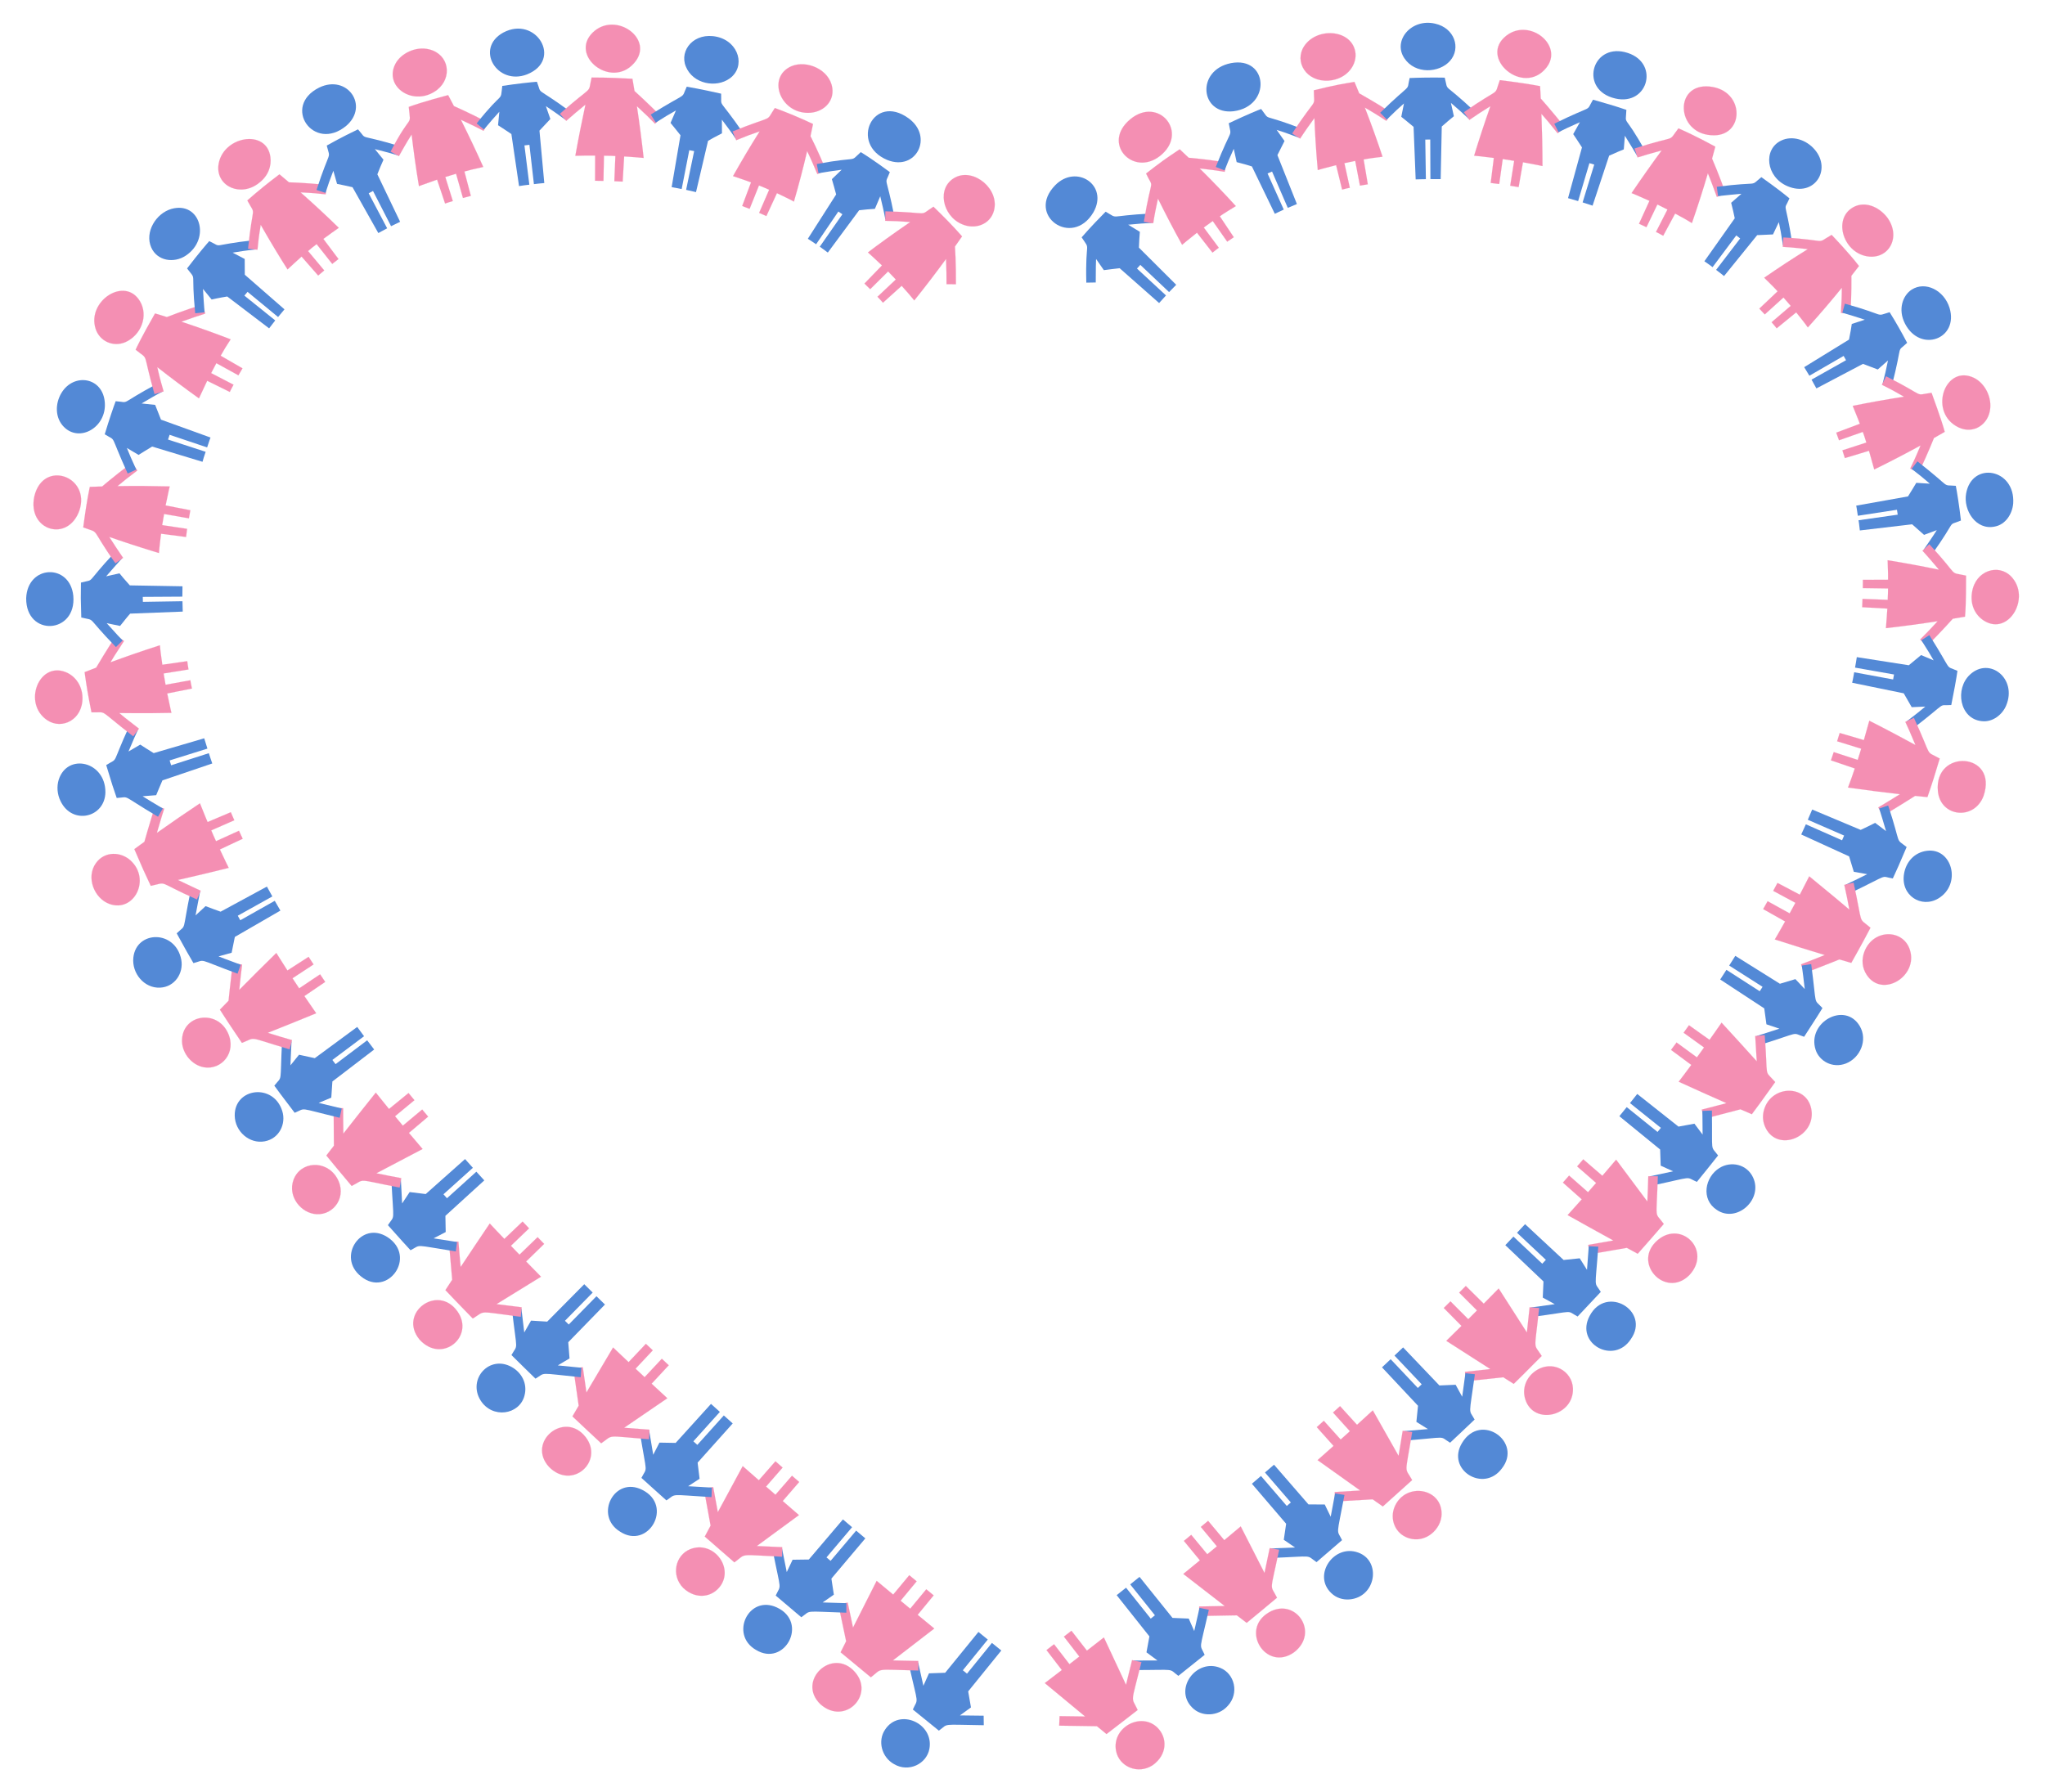 <?xml version="1.0" encoding="utf-8"?>

<!DOCTYPE svg PUBLIC "-//W3C//DTD SVG 1.1//EN" "http://www.w3.org/Graphics/SVG/1.1/DTD/svg11.dtd">
<svg version="1.1" id="Layer_1" xmlns="http://www.w3.org/2000/svg" xmlns:xlink="http://www.w3.org/1999/xlink" x="0px" y="0px"
	 viewBox="0 0 1873.307 1642.08" enable-background="new 0 0 1873.307 1642.08" xml:space="preserve">
<g enable-background="new    ">
	<g>
		<g>
			<path fill="#5389D6" d="M1001.539,194.636c14.395-25.014-15.572-44.68-34.893-24.972
				C939.579,197.257,982.118,227.33,1001.539,194.636z"/>
			<path fill="#5389D6" d="M995.108,258.949c2.886-0.073,5.734-0.155,8.647-0.152c-0.054-13.311,0.214-18.953,0.306-21.538
				c3.125,4.602,4.609,6.673,7.104,10.242c2.816-0.364,10.572-1.383,14.489-1.776c12.092,10.676,24.01,21.198,36.134,31.903
				c0.921-1.106,1.248-1.425,6.323-6.954l-26.601-24.649l3.077-3.356l26.332,24.934l6.545-6.68
				c-4.884-4.866-32.194-32.078-34.171-34.048c0.13-4.875,0.497-9.619,0.856-14.498c-3.536-2.191-7.11-4.335-10.687-6.488
				c12.37-1.201,13.221-1.194,21.508-1.627c-0.013-0.282-0.382-8.063-0.41-8.651c-41.58,2.162-28.817,5.564-41.756-1.645
				c-3.71,3.786-13.146,13.27-21.977,23.48C999.566,230.768,994.044,217.8,995.108,258.949z"/>
		</g>
		<g>
			<path fill="#F48FB3" stroke="#F48FB3" stroke-width="0.094" d="M1064.637,141.127c24.11-22.032-5.739-54.666-31.485-29.862
				C1009.903,133.676,1040.387,163.289,1064.637,141.127z"/>
			<path fill="#F48FB3" stroke="#F48FB3" stroke-width="0.094" d="M1047.866,203.166c0.277,0.045,6.682,1.092,8.526,1.393
				c1.138-7.578,2.692-14.982,4.341-22.62c6.95,14.06,14.25,28.154,22.13,42.332c0,0,6.937-5.88,13.624-11.063l14.184,18.216
				c1.935-1.475,3.815-3.037,5.787-4.452l-13.767-18.533l8.241-5.941l13.237,18.907c1.969-1.416,4.018-2.696,6.018-4.059
				l-12.802-19.207c4.766-3.327,9.769-6.249,14.683-9.321c-10.664-11.725-21.713-23.224-33.12-34.499
				c7.805,0.861,15.342,1.766,22.907,3.114c0.422-2.823,0.916-5.656,1.378-8.513c-13.765-2.23-16.161-2.579-34.341-4.377
				c-2.737-2.598-5.475-5.203-8.254-7.771c-13.834,9.242-17.65,11.992-30.781,22.205
				C1057.35,175.113,1055.221,158.393,1047.866,203.166z"/>
		</g>
	</g>
	<g>
		<g>
			<path fill="#5389D6" d="M1129.92,101.928c34.97-4.481,31.836-50.627-2.371-44.077
				C1095.272,64.309,1099.393,105.377,1129.92,101.928z"/>
			<path fill="#5389D6" d="M1113.71,152.961l8.076,3.162c3.39-8.613,3.07-7.963,8.379-19.801c1.021,4.961,1.847,8.517,2.672,12.207
				c6.396,1.714,9.575,2.517,13.958,3.948c7.022,14.521,13.943,28.834,20.984,43.395l8.19-3.861l-14.838-33.091l4.12-1.756
				l14.409,33.279c2.791-1.148,5.539-2.397,8.344-3.508c-2.55-6.405-16.813-42.222-17.846-44.816
				c2.077-4.272,4.245-8.583,6.503-12.927c-2.354-3.413-4.765-6.797-7.18-10.189c7.016,2.231,6.906,2.143,20.303,7.142
				c2.602-6.874,3.118-8.047,3.118-8.047c-39.432-15.336-28.248-5.989-37.635-18.254c-2.356,0.855-11.26,4.378-29.685,13.056
				C1128.153,127.52,1129.067,113.942,1113.71,152.961z"/>
		</g>
		<g>
			<path fill="#F48FB3" stroke="#F48FB3" stroke-width="0.094" d="M1217.077,73.846c17.347-1.292,26.758-15.322,24.302-27.031
				c-4.245-20.203-35.46-21.906-46.819-4.356C1185.492,56.501,1196.407,75.156,1217.077,73.846z"/>
			<path fill="#F48FB3" stroke="#F48FB3" stroke-width="0.094" d="M1183.753,122.316c0.234,0.152,5.646,3.659,7.204,4.669
				c3.35-5.25,10.078-14.834,13.122-18.889c0.364,11.534,1.544,31.258,3.062,47.714c0,0,5.443-1.706,16.795-4.552l5.501,22.422
				c6.346-1.616,3.303-0.837,7.054-1.653l-4.974-22.544l9.925-2.093l4.33,22.67l7.188-1.215l-3.82-22.764
				c5.713-1.104,11.535-1.712,17.316-2.513c-4.989-15.057-10.398-30.065-16.203-45.02c12.938,7.561,17.71,10.873,19.68,12.171
				c1.539-2.401,3.145-4.782,4.728-7.197c-10.306-6.749-11.45-7.6-29.588-18.014c-1.435-3.489-2.866-6.985-4.35-10.464
				c-9.177,1.609-16.041,2.41-37.187,7.687C1203.695,100.655,1207.451,85.755,1183.753,122.316z"/>
		</g>
	</g>
	<g>
		<g>
			<path fill="#5389D6" d="M1286.463,53.38c9.916,14.88,31.906,13.577,41.794,2.419c10.257-11.606,4.271-30.187-13.783-34.163
				C1292.785,16.666,1275.57,37.234,1286.463,53.38z"/>
			<path fill="#5389D6" d="M1264.293,103.304l6.111,6.191c9.87-9.63,9.27-8.966,15.697-14.722
				c-0.998,4.673-1.439,6.984-2.472,12.224c1.791,1.444,8.122,6.509,11.27,9.203c0.639,16.117,1.269,32.003,1.91,48.165
				c3.105-0.142,6.24-0.12,9.358-0.205l-0.545-36.262l4.547-0.087l0.148,36.264c3.123-0.056,6.268-0.002,9.41,0.052
				c0.142-6.893,0.934-45.437,0.991-48.228c3.618-3.187,7.319-6.328,11.096-9.423c-0.871-4.073-1.799-8.131-2.721-12.196
				c7.369,6.296,10.082,8.785,16.126,14.363c0.194-0.205,5.542-5.847,5.947-6.274c-30.775-29.024-23.973-16.681-27.741-31.232
				c-10.978-0.233-24.002-0.024-32.157,0.353C1288.067,85.338,1294.712,73.624,1264.293,103.304z"/>
		</g>
		<g>
			<path fill="#F48FB3" stroke="#F48FB3" stroke-width="0.094" d="M1416.502,62.035c16.2-20.387-15.276-45.795-36.507-29.441
				C1353.9,52.698,1395.385,88.562,1416.502,62.035z"/>
			<path fill="#F48FB3" stroke="#F48FB3" stroke-width="0.094" d="M1341.055,102.795c0.161,0.23,3.875,5.546,4.945,7.077
				c6.258-4.326,12.694-8.585,19.29-12.618c-5.329,15.229-10.234,30.017-14.923,45.392c0.812,0.113,5.848,0.46,18.063,2.054
				l-2.87,22.908c2.593,0.327,5.195,0.618,7.781,0.971l3.217-22.861l10.5,1.639l-3.636,22.792c7.099,1.094,5.233,0.785,7.699,1.25
				l3.986-22.736c14.096,2.641,15.246,2.827,17.858,3.45c0.007-16.019-0.356-31.859-0.963-47.849
				c7.103,8.189,4.229,4.71,14.84,17.837l6.8-5.386c-14.72-18.137-22.25-26.44-22.25-26.44l-0.611-11.354
				c-7.724-1.562-23.531-3.865-36.852-5.518C1367.87,89.905,1376.693,77.898,1341.055,102.795z"/>
		</g>
	</g>
	<g>
		<g>
			<path fill="#5389D6" d="M1476.6,89.388c32.204,10.429,44.683-30.929,14.607-40.86C1459.373,38.068,1446.535,79.652,1476.6,89.388
				z"/>
			<path fill="#5389D6" d="M1423.794,113.33l3.888,7.754c9.231-4.522,5.982-2.996,19.57-9.106c-2.306,4.013-3.534,6.236-6.123,10.89
				c0.665,1,6.483,9.687,8.025,12.189c-4.273,15.554-8.484,30.884-12.769,46.48l9.248,2.714l10.329-34.764l4.423,1.289
				l-10.651,34.665c1.253,0.343,1.373,0.406,9.129,2.968c2.169-6.544,14.3-43.138,15.178-45.788
				c10.382-4.585,8.938-3.956,13.42-5.767c0.362-4.154,0.678-8.34,0.989-12.492c3.254,5.113,9.618,15.798,11.216,18.466
				c0.245-0.138,6.991-3.927,7.502-4.214c-20.475-37.197-18.098-21.552-17.336-37.972c-10.093-3.465-20.331-6.409-30.579-9.293
				C1451.877,103.821,1461.886,94.489,1423.794,113.33z"/>
		</g>
		<g>
			<path fill="#F48FB3" stroke="#F48FB3" stroke-width="0.094" d="M1567.272,123.835c30.971,2.752,32.02-41.247-1.275-44.548
				C1533.407,76.199,1535.434,121.722,1567.272,123.835z"/>
			<path fill="#F48FB3" stroke="#F48FB3" stroke-width="0.094" d="M1497.374,136.067c0.087,0.265,2.101,6.394,2.681,8.158
				c7.205-2.205,14.613-4.423,22.134-6.42c-6.984,9.376-18.142,25.069-27.594,39.098c0,0,4.386,1.649,16.392,7.1l-9.593,21
				c4.632,2.089,5.449,2.43,6.815,3.146l10.007-20.805l9.248,4.616l-10.509,20.548c3.409,1.738,0.131-0.073,6.599,3.476
				l10.921-20.335c10.673,5.81,7.509,4.007,15.385,8.712c5.179-14.908,10.031-30.003,14.609-45.607
				c2.109,4.812,6.48,16.781,8.225,21.609c2.708-1.006,5.389-1.849,8.111-2.793c-5.56-16.397-12.493-32.255-12.493-32.255
				c1.004-3.646,2.017-7.293,2.98-10.959c-18.773-10.202-28.936-14.565-33.766-16.751
				C1526.787,131.576,1538.4,122.779,1497.374,136.067z"/>
		</g>
	</g>
	<g>
		<g>
			<path fill="#5389D6" d="M1631.569,128.814c-16.572,7.959-14.056,33.233,5.818,41.753c24.327,10.43,40.889-14.837,24.998-33.493
				C1654.694,128.044,1641.92,123.834,1631.569,128.814z"/>
			<path fill="#5389D6" d="M1572.67,171.145l1.152,8.521c5.958-0.736,18.804-1.893,21.426-2.135
				c-3.731,3.195-5.259,4.559-9.437,8.254c1.354,5.224,2.46,10.055,3.294,14.202c-9.309,13.173-18.484,26.156-27.819,39.365
				c7.021,4.957,5.041,3.51,7.504,5.403l21.698-29.059l3.581,2.753l-22.04,28.799c5.306,4.074,5.979,4.543,7.27,5.67
				c4.338-5.359,28.594-35.324,30.35-37.493c4.759-0.274,9.59-0.492,14.49-0.652c1.815-3.729,3.579-7.491,5.349-11.259
				c1.79,8.594,1.629,7.666,3.775,21.213c0.28-0.042,8-1.207,8.584-1.295c-6.679-43.477-8.471-28.098-2.621-41.687
				c-5.398-4.493-13.037-10.39-25.759-19.454C1601.932,171.762,1614.043,165.763,1572.67,171.145z"/>
		</g>
		<g>
			<path fill="#F48FB3" stroke="#F48FB3" stroke-width="0.094" d="M1710.311,234.804c19.912,3.366,31.794-17.899,18.165-35.952
				c-8.284-10.178-20.087-14.015-29.431-9.674C1678.556,198.727,1687.612,230.966,1710.311,234.804z"/>
			<path fill="#F48FB3" stroke="#F48FB3" stroke-width="0.094" d="M1633.63,217.574c-0.017,0.279-0.407,6.733-0.519,8.591
				c2.024,0.118,8.022,0.356,22.921,2.088c-13.394,8.338-26.763,17.04-39.955,26.2c2.118,2.239,7.254,6.87,12.298,12.421
				l-16.755,15.884l4.988,5.293l17.116-15.493c2.263,2.514,4.441,5.105,6.657,7.662l-17.542,14.998
				c1.583,1.834,3.214,3.628,4.677,5.562l17.881-14.597c3.595,4.565,7.334,9.019,10.667,13.788
				c11.993-13.257,21.735-24.766,31.136-36.341c0.004,7.823-0.378,15.299-0.818,23.077c2.904,0.109,5.726,0.357,8.576,0.563
				c1.263-15.65,0.971-34.573,0.971-34.573c2.33-2.983,4.668-5.966,6.965-8.988c-9.272-12.056-22.625-25.926-25.063-28.518
				C1662.172,224.295,1676.844,220.076,1633.63,217.574z"/>
		</g>
	</g>
	<g>
		<g>
			<path fill="#5389D6" d="M1751.252,265.303c-8.12,5.182-13.054,18.062-6.129,31.343c14.056,26.951,49.292,13.885,40.781-14.48
				C1780.868,265.787,1763.642,257.393,1751.252,265.303z"/>
			<path fill="#5389D6" d="M1689.964,278.209l-2.274,8.294c4.719,1.268,14.042,4.298,20.546,6.39
				c-4.892,1.542-6.569,2.118-11.915,3.895c-0.53,3.518-1.182,7.864-2.547,14.328c-13.738,8.453-27.277,16.785-41.053,25.262
				c4.649,7.601,4.305,7.004,4.749,7.853l31.391-18.16l2.19,3.943l-31.606,17.781c1.465,2.695,3.019,5.337,4.452,8.052
				c6.099-3.214,40.207-21.184,42.677-22.485c4.472,1.633,8.987,3.345,13.542,5.136c3.141-2.714,6.248-5.479,9.363-8.246
				c-2.254,11.069-2.225,10.551-4.881,20.999c0.274,0.072,7.815,2.047,8.385,2.196c10.764-41.787,3.43-29.308,14.047-39.37
				c-5.034-9.517-10.299-18.924-16.036-28.053C1716.701,290.184,1729.992,289.338,1689.964,278.209z"/>
		</g>
		<g>
			<path fill="#F48FB3" stroke="#F48FB3" stroke-width="0.094" d="M1791.719,390.258c13.753,8.36,28.115,0.469,30.99-13.349
				c2.639-12.708-4.663-25.934-14.407-30.69C1782.34,333.702,1766.969,375.433,1791.719,390.258z"/>
			<path fill="#F48FB3" stroke="#F48FB3" stroke-width="0.094" d="M1727.765,344.806c-0.126,0.251-3.037,6.044-3.875,7.712
				c5.694,2.86,8.113,3.95,20.264,10.927c-15.884,2.491-31.235,5.192-46.98,8.412c0.765,2.101,5.208,12.555,6.526,16.406
				l-21.612,8.121l2.526,6.978l21.777-7.665c1.737,4.939,0.289,0.29,3.279,9.765l-21.956,7.113l2.274,7.102l22.098-6.671
				c0.42,1.222,0.272,0.73,4.795,17.11c14.262-6.98,28.375-14.315,42.426-21.998c-5.146,12.414-6.367,14.641-9.45,21.138
				l7.791,3.728c8.674-18.268,13.922-31.677,13.922-31.677c3.3-1.874,6.607-3.743,9.893-5.659
				c-2.724-10.454-11.713-34.765-12.075-35.766C1752.035,362.108,1766.827,364.518,1727.765,344.806z"/>
		</g>
	</g>
	<g>
		<g>
			<path fill="#5389D6" d="M1801.046,452.134c-2.743,15.263,9.001,34.082,26.44,30.242c9.621-1.882,15.862-11.349,16.702-21.153
				C1846.219,429.329,1806.403,422.146,1801.046,452.134z"/>
			<path fill="#5389D6" d="M1756.431,422.676l-5.294,6.885c9.859,7.686,8.797,6.839,16.716,13.587
				c-4.618-0.344-7.652-0.513-12.445-0.794c-1.036,1.718-5.325,8.908-7.588,12.437c-15.879,2.833-31.53,5.625-47.453,8.466
				c0.571,2.97,0.199,0.733,1.494,9.273l35.845-5.506l0.689,4.502l-35.901,5.12c0.638,4.557,0.177,0.106,1.196,9.331
				c6.847-0.805,45.136-5.305,47.908-5.631c3.634,3.148,7.278,6.377,10.93,9.685c3.892-1.416,7.771-2.888,11.659-4.356
				c-3.969,6.348-7.869,11.874-12.043,17.922c0.201,0.164,6.653,4.664,7.065,5.032c25.149-35.229,13.112-25.977,27.093-31.738
				c-1.459-12.945-3.471-25.5-4.686-31.797C1777.61,443.827,1789.852,448.777,1756.431,422.676z"/>
		</g>
		<g>
			<path fill="#F48FB3" stroke="#F48FB3" stroke-width="0.094" d="M1806.508,542.441c-1.963,11.57,2.841,21.141,10.951,26.224
				c22.703,14.22,43.274-21.45,24.781-40.539C1830.797,516.196,1809.64,522.517,1806.508,542.441z"/>
			<path fill="#F48FB3" stroke="#F48FB3" stroke-width="0.094" d="M1767.351,498.682c-0.205,0.19-4.946,4.586-6.311,5.851
				c4.172,4.387,11.459,13.003,15.123,17.397c-15.699-3.204-30.624-6.015-47.011-8.668c-0.005,2.984,0.537,10.953,0.404,17.872
				l-23.087,0.098l-0.021,7.562l23.084,0.341c0.06,3.466-0.175,6.949-0.306,10.424l-23.064-0.86l-0.295,7.592l23.047,1.279
				c-0.357,5.977-0.89,11.958-1.314,17.938c15.764-1.802,31.551-3.943,47.369-6.398c-9.436,10.353-11.447,12.143-16.026,16.757
				l6.086,6.139c14.819-14.947,23.786-25.129,23.786-25.129l11.225-1.941c1.028-11.522,0.946-31.724,0.959-37.552
				C1783.842,523.495,1796.545,530.282,1767.351,498.682z"/>
		</g>
	</g>
	<g>
		<g>
			<path fill="#5389D6" d="M1804.644,617.978c-14.128,13.025-9.62,40.665,10.713,42.711c10.16,1.258,19.124-6.3,22.384-14.351
				C1848.035,621.826,1822.644,601.374,1804.644,617.978z"/>
			<path fill="#5389D6" d="M1767.346,581.858l-7.3,4.73c7.537,11.9,6.327,9.999,11.255,18.416c-1.519-0.658-2.61-1.156-11.487-4.859
				c-6.362,5.325-3.676,3.106-11.282,9.341c-15.936-2.494-31.643-4.953-47.623-7.454c-0.412,3.204-1.059,6.405-1.623,9.609
				l35.715,6.295l-0.82,4.561l-35.659-6.598c-1.624,9.042-0.789,4.397-1.865,9.61c6.753,1.385,44.52,9.131,47.254,9.692
				c2.443,4.171,4.874,8.403,7.29,12.695l12.462-0.544c-7.498,6.196-4.922,4.13-16.962,13.455c0.17,0.227,4.858,6.479,5.213,6.952
				c34.175-26.268,22.148-20.888,35.526-21.825c2.171-10.545,4.809-24.872,5.663-31.332
				C1780.653,609.014,1789.865,617.386,1767.346,581.858z"/>
		</g>
		<g>
			<path fill="#F48FB3" stroke="#F48FB3" stroke-width="0.094" d="M1775.204,724.747c2.144,23.882,33.261,27.202,41.77,4.586
				C1830.835,689.04,1771.486,685.707,1775.204,724.747z"/>
			<path fill="#F48FB3" stroke="#F48FB3" stroke-width="0.094" d="M1753.19,657.675c-0.255,0.12-6.137,2.898-7.831,3.698
				c2.738,5.96,3.644,7.605,9.267,21.18c-13.72-7.436-25.524-13.75-42.267-22.243c-0.251,0.774-1.644,5.883-4.967,17.742
				l-22.149-6.516l-2.355,7.586l22.056,6.82c-1.075,3.418-2.067,6.855-3.213,10.258l-21.939-7.166l-2.577,7.56l21.849,7.446
				c-3.662,10.77-2.245,6.783-6.215,17.483c15.781,2.247,31.67,4.283,47.581,6.103c-6.636,4.165-13.306,8.165-19.877,12.111
				c1.493,2.498,2.872,5.012,4.302,7.508c12.908-7.529,29.464-18.104,29.464-18.104l11.283,1.136
				c4.077-11.651,7.765-23.459,11.249-35.334C1762.495,686.864,1771.104,696.499,1753.19,657.675z"/>
		</g>
	</g>
	<g>
		<g>
			<path fill="#5389D6" d="M1764.958,779.496c-11.305,1.521-18.905,10.04-20.775,21.02c-3.36,19.823,15.815,31.904,31.34,22.663
				C1797.286,810.198,1788.3,776.324,1764.958,779.496z"/>
			<path fill="#5389D6" d="M1729.644,737.948l-8.203,2.771c1.724,5.376,4.083,13.391,6.256,20.705
				c-4.097-3.156-7.791-5.902-9.977-7.552c-5.469,2.711-8.855,4.441-13.23,6.443c-14.874-6.241-29.534-12.391-44.448-18.649
				l-4.026,9.374l33.259,14.459l-1.863,4.347l-33.173-14.651c-1.372,3.117-2.835,6.215-4.245,9.325
				c6.27,2.867,41.331,18.898,43.87,20.059c1.448,4.666,2.885,9.375,4.288,14.115l12.281,2.193
				c-5.585,2.849-10.321,5.106-19.515,9.538c0.118,0.259,3.377,7.384,3.624,7.923c38.192-18.293,26.859-15.529,39.348-13.544
				c6.004-13.114,3.204-6.744,12.671-28.806C1735.442,767.308,1742.348,776.468,1729.644,737.948z"/>
		</g>
		<g>
			<path fill="#F48FB3" stroke="#F48FB3" stroke-width="0.094" d="M1707.951,871.666c-2.864,7.35-2.267,14.868,2.002,21.424
				c14.205,21.759,47.541,1.254,39.524-23.027C1743.212,850.987,1716.133,850.879,1707.951,871.666z"/>
			<path fill="#F48FB3" stroke="#F48FB3" stroke-width="0.094" d="M1697.919,808.71c-0.274,0.065-6.615,1.56-8.44,1.991
				c1.732,7.55,3.178,15.071,4.655,22.711c-5.845-4.915-16.535-14.033-36.794-30.546c-0.405,0.729-2.88,5.572-8.653,16.814
				l-20.429-10.756l-3.927,7.257l20.326,10.948l-5.242,9.691l-20.206-11.153c-1.316,2.417-2.714,4.806-4.066,7.212l20.111,11.329
				c-7.944,14.028-6.418,11.355-9.452,16.465c15.977,5.164,30.45,9.675,45.757,14.301c-7.153,2.982-14.525,5.718-21.724,8.502
				l2.974,8.173c24.917-9.651,32.154-12.666,32.154-12.666l10.892,3.189c8.893-15.675,16.449-29.95,17.579-32.203
				C1701.453,839.636,1707.03,850.021,1697.919,808.71z"/>
		</g>
	</g>
	<g>
		<g>
			<path fill="#5389D6" d="M1703.638,940.105c-13.654-23.096-48.697-3.333-40.42,21.776c3.339,10.17,15.345,17.25,27.828,12.413
				C1704.138,969.063,1711.105,952.727,1703.638,940.105z"/>
			<path fill="#5389D6" d="M1659.144,883.277l-8.609,1.32c1.853,14.129,0.821,5.617,2.69,21.525c-3.57-3.812-4.82-5.144-8.568-9.089
				c-8.243,2.499-4.435,1.358-14.175,4.254c-13.675-8.554-27.154-16.985-40.866-25.563c-3.392,5.478-2.113,3.451-5.608,8.887
				l30.581,19.494l-2.6,4.036l-30.505-19.609l-5.703,8.85c5.766,3.78,38.007,24.918,40.341,26.449
				c0.724,4.866,1.36,9.715,2.018,14.609l11.859,3.99c-11.45,3.733-8.393,2.742-20.671,6.679c0.078,0.272,2.236,7.768,2.399,8.335
				c39.578-12.294,28.628-11.538,40.925-7.588c14.959-23.191,11.622-17.959,16.799-26.319
				C1660.831,914.217,1664.548,924.069,1659.144,883.277z"/>
		</g>
		<g>
			<path fill="#F48FB3" stroke="#F48FB3" stroke-width="0.094" d="M1615.478,1018.606c-1.005,4.654-0.556,9.745,1.925,14.766
				c11.339,22.881,46.589,7.86,41.794-17.319C1654.797,992.649,1620.776,994.082,1615.478,1018.606z"/>
			<path fill="#F48FB3" stroke="#F48FB3" stroke-width="0.094" d="M1616.503,948.387c-0.281,0.026-6.776,0.618-8.647,0.788
				c0.515,7.675,0.996,15.403,1.426,23.181c-18.987-20.992-12.63-14.009-32.25-35.42c-6.534,9.356-7.531,10.909-11.039,15.731
				l-18.819-13.373l-4.92,6.855l18.727,13.502c-2.187,3.02-4.302,6.084-6.556,9.064l-18.63-13.624l-5.038,6.796l18.548,13.74
				c-3.81,5.159-7.609,10.323-11.543,15.406c14.531,6.642,29.162,13.216,43.761,19.651c-7.5,2.065-15.12,3.94-22.616,5.88
				l1.99,8.475c24.362-6.292,33.434-8.736,33.434-8.736l10.406,4.512c11.519-15.658,1.687-1.941,21.429-29.479
				C1615.372,979.153,1619.84,990.248,1616.503,948.387z"/>
		</g>
	</g>
	<g>
		<g>
			<path fill="#5389D6" d="M1605.954,1078.889c-5.634-12.364-20.356-15.398-30.859-8.83c-13.37,8.286-17.187,28.781-2.439,38.394
				C1590.687,1120.849,1615.185,1099.152,1605.954,1078.889z"/>
			<path fill="#5389D6" d="M1568.184,1017.448l-8.712,0.315c0.188,13.437,0.14,8.498,0.187,21.72
				c-3.999-5.374-3.615-4.859-7.486-10.003c-0.119,0.022-13.014,2.388-14.598,2.678c-12.647-10.012-25.112-19.88-37.793-29.919
				c-2.217,2.792-4.383,5.614-6.649,8.378l28.3,22.678l-3.046,3.763l-28.24-22.751l-6.744,8.324
				c5.341,4.36,35.206,28.74,37.368,30.505c0.358,9.097,0.243,5.722,0.504,14.796l11.398,5.179
				c-0.229,0.049-19.689,4.217-21.293,4.56c0.052,0.28,1.495,7.992,1.604,8.576c40.036-8.466,30.182-8.375,41.414-3.431
				c6.5-8.061,13.088-16.047,19.446-24.231C1566.585,1048.754,1568.737,1058.347,1568.184,1017.448z"/>
		</g>
		<g>
			<path fill="#F48FB3" stroke="#F48FB3" stroke-width="0.094" d="M1518.831,1135.878c-24.622,20.5,6.504,54.248,28.535,32.48
				C1568.357,1146.147,1540.791,1117.791,1518.831,1135.878z"/>
			<path fill="#F48FB3" stroke="#F48FB3" stroke-width="0.094" d="M1518.607,1077.664c-0.283-0.002-6.812-0.048-8.692-0.061
				c-0.178,7.767-0.532,15.451-0.848,23.232c-17.08-22.993-10.645-14.373-28.63-38.368c-0.577,0.632-4.189,4.888-12.613,14.749
				l-17.49-15.07c-1.834,2.177-3.745,4.303-5.616,6.456l17.411,15.161l-7.439,8.494l-17.336-15.236
				c-1.886,2.143-3.742,4.306-5.652,6.433l17.266,15.319l-12.953,14.462c13.922,7.818,27.901,15.566,41.927,23.269
				c-7.702,1.367-15.331,2.707-23.022,3.985l1.246,8.596c6.198-1.033,34.062-5.858,34.062-5.858l9.978,5.418
				c3.455-3.811,20.216-22.961,23.891-27.325C1515.283,1109.279,1517.343,1120.186,1518.607,1077.664z"/>
		</g>
	</g>
	<g>
		<g>
			<path fill="#5389D6" d="M1493.98,1226.788c18.005-25.736-22.515-50.059-37.792-21.234
				C1442.491,1231.034,1478.462,1250.718,1493.98,1226.788z"/>
			<path fill="#5389D6" d="M1464.102,1142.143l-8.724-0.416c-0.009,0.116-1.584,21.281-1.613,21.676
				c-0.107-0.17-6.614-10.512-6.663-10.591c-3.725,0.403-11.599,1.262-14.768,1.537c-11.811-10.985-23.452-21.813-35.296-32.828
				l-7.399,7.892l26.451,24.81l-3.326,3.549l-26.401-24.862c-2.475,2.624-4.922,5.271-7.434,7.868
				c4.996,4.751,32.933,31.318,34.956,33.242l-0.634,14.802l10.974,5.999c-13.79,1.952-4.355,0.639-21.558,3.023
				c0.031,0.282,0.884,8.058,0.948,8.647c40.879-5.315,30.324-6.356,41.554-0.348c3.629-3.756,5.753-6.046,21.226-22.557
				C1460.044,1173.384,1461.163,1182.732,1464.102,1142.143z"/>
		</g>
		<g>
			<path fill="#F48FB3" stroke="#F48FB3" stroke-width="0.094" d="M1406.05,1256.401c-7.784,5.635-12.067,15.496-8.767,25.762
				c7.755,24.033,44.486,15.31,43.589-10.144C1440.308,1256.077,1421.777,1244.986,1406.05,1256.401z"/>
			<path fill="#F48FB3" stroke="#F48FB3" stroke-width="0.094" d="M1409.889,1198.365c-0.282-0.023-6.807-0.547-8.686-0.698
				l-2.501,23.136c-14.766-23.117-10.409-16.323-25.857-40.337c-0.603,0.614-4.54,4.618-13.687,13.922l-16.414-16.236l-6.094,6.112
				l16.345,16.304l-8.019,8.037l-16.286-16.354c-2.02,2.046-4.094,4.049-6.141,6.075l16.228,16.415l-13.906,13.692
				c13.411,8.668,26.872,17.284,40.368,25.868c-7.757,0.886-15.48,1.724-23.248,2.521l0.71,8.668
				c13.634-1.424,34.359-3.69,34.359-3.69l9.599,6.053c8.15-8.018,4.606-4.476,25.622-25.574
				C1404.37,1229.746,1405.535,1239.931,1409.889,1198.365z"/>
		</g>
	</g>
	<g>
		<g>
			<path fill="#5389D6" d="M1375.826,1345.276c19.072-24.323-19.281-51.692-36.453-23.438
				C1324.291,1346.37,1359.035,1368.145,1375.826,1345.276z"/>
			<path fill="#5389D6" d="M1351.061,1259.052l-8.691-0.963c-0.016,0.116-2.889,21.164-2.942,21.557
				c-0.097-0.177-5.961-10.897-6.006-10.979c-7.984,0.383-6.486,0.31-14.858,0.647c-11.132-11.673-22.104-23.178-33.267-34.883
				l-7.902,7.497l24.945,26.324l-3.54,3.36l-24.904-26.361c-2.639,2.495-5.265,5.002-7.934,7.471
				c4.715,5.03,31.082,33.156,32.991,35.192l-1.486,14.757l10.619,6.608c-0.233,0.02-20.067,1.684-21.702,1.821
				c-0.009,0.282,0.435,8.097,0.469,8.69c41.025-3.097,30.739-4.59,41.493,1.987c7.548-7.011,14.972-14.162,22.461-21.239
				C1345.279,1290.336,1345.49,1299.1,1351.061,1259.052z"/>
		</g>
		<g>
			<path fill="#F48FB3" stroke="#F48FB3" stroke-width="0.094" d="M1277.638,1380.236c-4.846,11.137,0.058,24.891,12.791,28.973
				c15.487,4.984,29.929-8.212,30.135-22.007C1320.86,1363.006,1287.363,1357.806,1277.638,1380.236z"/>
			<path fill="#F48FB3" stroke="#F48FB3" stroke-width="0.094" d="M1293.569,1312.014c-0.281-0.038-6.766-0.917-8.634-1.17
				l-3.769,22.971c-1.223-2.16-21.919-38.686-23.618-41.685c-0.638,0.583-4.799,4.386-14.47,13.223l-15.532-17.081l-6.446,5.814
				l15.472,17.135l-8.465,7.63l-15.426-17.167l-6.463,5.799l15.376,17.216l-14.642,13.009c12.983,9.314,26.009,18.587,39.063,27.838
				l-23.345,1.387l0.281,8.691c0.14-0.008,34.362-2.033,34.496-1.993l9.281,6.532c4.778-4.213,9.322-8.331,26.857-24.181
				C1286.41,1343.163,1286.943,1353.203,1293.569,1312.014z"/>
		</g>
	</g>
	<g>
		<g>
			<path fill="#5389D6" d="M1244.207,1422.418c-22.344-8.176-42.111,20.727-24.679,37.138c4.401,4.314,10.499,6.245,16.545,5.78
				C1260.492,1463.409,1265.646,1430.176,1244.207,1422.418z"/>
			<path fill="#5389D6" d="M1231.61,1369.587l-8.625-1.37c-0.021,0.115-3.926,20.989-3.999,21.378
				c-0.088-0.181-5.43-11.165-5.471-11.248c-0.122,0-13.256-0.03-14.869-0.034c-10.572-12.183-20.991-24.191-31.591-36.407
				l-8.288,7.147l23.701,27.449l-3.706,3.194l-23.668-27.476l-8.295,7.143c4.483,5.238,29.551,34.528,31.366,36.649l-2.157,14.683
				l10.318,7.079c-0.234,0.009-20.142,0.783-21.783,0.847c-0.021,0.282,0.098,8.132,0.107,8.728
				c40.568-1.61,31.163-3.056,41.354,3.828l23.376-20.165C1224.313,1400.528,1224.109,1409.304,1231.61,1369.587z"/>
		</g>
		<g>
			<path fill="#F48FB3" stroke="#F48FB3" stroke-width="0.094" d="M1162.329,1477.231c-26.934,15.818-2.443,54.639,23.028,36.572
				C1209.186,1495.59,1186.594,1462.946,1162.329,1477.231z"/>
			<path fill="#F48FB3" stroke="#F48FB3" stroke-width="0.094" d="M1171.68,1419.843c-0.279-0.05-6.718-1.206-8.572-1.538
				c-1.534,7.622-3.147,15.187-4.762,22.794c-1.128-2.21-20.212-39.585-21.779-42.654c-0.682,0.534-5.006,4.177-15.083,12.605
				l-14.799-17.721l-6.687,5.584l14.744,17.765l-8.815,7.273l-14.709-17.786l-6.721,5.55l14.665,17.825
				c-5.025,4.189-10.116,8.305-15.188,12.443l37.95,29.386l-23.41,0.438l-0.046,8.716c0.181-0.004,34.38-0.675,34.552-0.616
				l9.001,6.894c9.267-7.673,18.589-15.278,27.784-23.042C1163.121,1450.536,1163.319,1460.901,1171.68,1419.843z"/>
		</g>
	</g>
	<g>
		<g>
			<path fill="#5389D6" d="M1124.737,1562.786c10.628-11.495,6.277-29.367-6.837-34.7c-21.844-9.05-42.887,19.021-25.975,36.145
				C1100.396,1573.181,1115.969,1572.766,1124.737,1562.786z"/>
			<path fill="#5389D6" d="M1107.345,1474.81l-8.564-1.703c-0.026,0.114-4.734,20.835-4.821,21.222
				c-0.081-0.184-4.99-11.359-5.027-11.445c-0.122-0.005-13.27-0.554-14.886-0.622c-10.101-12.576-20.057-24.971-30.185-37.581
				l-8.554,6.88l22.654,28.32l-3.829,3.057l-22.626-28.34l-8.604,6.829c4.287,5.399,28.261,35.592,29.996,37.778l-2.684,14.619
				l10.047,7.44c-0.234,0.001-20.162,0.059-21.805,0.063c-0.032,0.281-0.205,8.12-0.217,8.714
				c40.818,0.001,31.365-1.85,41.182,5.323c14.832-11.778,9.337-7.387,24.094-19.254
				C1098.72,1505.136,1098.429,1514.471,1107.345,1474.81z"/>
		</g>
		<g>
			<path fill="#F48FB3" stroke="#F48FB3" stroke-width="0.094" d="M1060.291,1582.84c-14.844-14.703-42.083-0.489-37.911,21.347
				c2.739,14.259,19.987,21.964,33.609,12.968C1069.405,1607.502,1069.524,1592.041,1060.291,1582.84z"/>
			<path fill="#F48FB3" stroke="#F48FB3" stroke-width="0.094" d="M1045.556,1522.813c-0.277-0.06-6.681-1.454-8.525-1.855
				l-5.553,22.637c-1.051-2.25-18.82-40.304-20.279-43.428c-0.685,0.534-5.153,4.015-15.535,12.105l-14.177-18.222l-6.906,5.352
				l14.127,18.259l-9.051,7.009l-14.099-18.273l-6.934,5.323l14.06,18.307l-15.611,11.964l36.949,30.59l-23.401-0.307l-0.341,8.698
				c0.171,0.003,34.388,0.449,34.547,0.51l8.77,7.198c9.562-7.282,19.036-14.686,28.539-22.048
				C1036.079,1553.534,1035.676,1562.932,1045.556,1522.813z"/>
		</g>
	</g>
	<g>
		<g>
			<path fill="#5389D6" d="M819.031,1616.252c13.35,7.867,29.879-0.213,32.353-14.115c4.27-23.262-27.524-37.693-40.643-17.485
				C803.817,1594.866,807.506,1609.888,819.031,1616.252z"/>
			<path fill="#5389D6" d="M901.19,1580.587l-0.12-8.73c-0.117-0.001-21.351-0.252-21.748-0.257
				c0.163-0.118,10.054-7.278,10.129-7.332c-0.021-0.12-2.272-13.082-2.548-14.674c10.151-12.536,20.155-24.891,30.333-37.461
				l-8.585-6.954l-22.843,28.168l-3.81-3.096l22.855-28.156l-8.57-6.969c-4.353,5.346-28.696,35.241-30.458,37.406l-14.851,0.519
				l-5.109,11.421c-0.051-0.229-4.399-19.669-4.757-21.271c-0.282,0.029-7.972,1.569-8.554,1.688
				c8.865,39.553,8.613,30.067,3.652,41.317l23.856,19.356C869.498,1578.736,860.833,1580.055,901.19,1580.587z"/>
		</g>
		<g>
			<path fill="#F48FB3" stroke="#F48FB3" stroke-width="0.094" d="M783.164,1531.884c-20.508-23.412-53.902,7.992-31.607,29.478
				C773.994,1581.306,801.513,1552.733,783.164,1531.884z"/>
			<path fill="#F48FB3" stroke="#F48FB3" stroke-width="0.094" d="M841.198,1530.445c-0.001-0.283-0.031-6.83-0.039-8.715
				l-23.28-0.492c1.966-1.515,35.22-27.137,37.95-29.241c-0.671-0.553-5.051-4.163-15.229-12.55l14.673-17.825l-6.767-5.574
				l-14.71,17.793l-8.827-7.314l14.716-17.779l-6.744-5.595l-14.748,17.756l-15.133-12.589l-21.656,42.822l-4.862-22.886
				l-8.558,1.614c0.037,0.174,7.154,33.595,7.128,33.771l-5.083,10.137c9.217,7.66,18.44,15.314,27.706,22.908
				C809.196,1527.897,799.964,1529.555,841.198,1530.445z"/>
		</g>
	</g>
	<g>
		<g>
			<path fill="#5389D6" d="M692.377,1511.507c26.293,16.209,48.632-25.063,19.347-38.777
				C685.784,1460.592,668.201,1497.535,692.377,1511.507z"/>
			<path fill="#5389D6" d="M775.271,1477.5l0.049-8.733c-0.117-0.004-21.346-0.649-21.742-0.661
				c0.165-0.115,10.19-7.076,10.266-7.129c-0.018-0.12-1.996-13.128-2.239-14.727c10.4-12.329,20.651-24.481,31.08-36.844
				l-8.414-7.097l-23.42,27.69l-3.747-3.16l23.438-27.673l-8.376-7.132c-4.467,5.251-29.447,34.616-31.256,36.742l-14.851,0.203
				l-5.355,11.298c-0.046-0.23-3.959-19.749-4.282-21.359c-0.282,0.023-7.999,1.384-8.584,1.488
				c7.799,39.529,7.885,30.361,2.734,41.395c7.797,6.66,15.632,13.269,23.473,19.871
				C743.605,1475.05,734.911,1476.199,775.271,1477.5z"/>
		</g>
		<g>
			<path fill="#F48FB3" stroke="#F48FB3" stroke-width="0.094" d="M660.379,1452.343c11.521-17.416-7.678-41.329-28.28-32.957
				c-13.451,5.482-17.628,23.882-6.176,35.478C637.981,1466.108,653.153,1463.191,660.379,1452.343z"/>
			<path fill="#F48FB3" stroke="#F48FB3" stroke-width="0.094" d="M716.342,1426.167c0.005-0.283,0.131-6.832,0.167-8.717
				l-23.262-1.022c2.001-1.469,35.852-26.32,38.632-28.36c-0.656-0.567-4.939-4.268-14.891-12.868l15.104-17.461l-6.592-5.722
				l-15.149,17.421l-8.631-7.498l15.167-17.397l-6.558-5.751l-15.208,17.365l-14.756-12.943l-22.803,42.195
				c-1.453-7.657-2.838-15.324-4.235-22.996l-8.592,1.372c0.026,0.144,6.229,33.81,6.204,33.954l-5.348,10.003
				c9.005,7.937,18.082,15.782,27.149,23.641C684.404,1422.878,675.115,1424.321,716.342,1426.167z"/>
		</g>
	</g>
	<g>
		<g>
			<path fill="#5389D6" d="M567.897,1403.154c25.863,17.119,49.468-23.639,20.484-38.176
				C562.752,1351.947,544.063,1388.468,567.897,1403.154z"/>
			<path fill="#5389D6" d="M651.791,1371.619l0.299-8.731c-0.116-0.007-21.317-1.243-21.713-1.266
				c0.168-0.11,10.397-6.79,10.475-6.841c-0.997-7.942-0.698-5.499-1.805-14.77c10.759-12.018,21.363-23.862,32.152-35.913
				l-8.151-7.317l-24.245,26.97l-3.639-3.266l24.272-26.944l-8.122-7.343c-4.629,5.109-30.515,33.679-32.389,35.747l-14.832-0.265
				l-5.715,11.122c-0.039-0.231-3.317-19.854-3.587-21.472c-0.282,0.014-8.033,1.116-8.62,1.2c6.492,40.326,7.001,30.388,1.4,41.472
				c7.579,6.931,15.261,13.736,22.889,20.607C620.192,1368.283,611.461,1369.18,651.791,1371.619z"/>
		</g>
		<g>
			<path fill="#F48FB3" stroke="#F48FB3" stroke-width="0.094" d="M536.423,1316.575c-19.272-24.672-54.483,4.561-33.391,27.466
				C524.428,1365.511,553.536,1338.603,536.423,1316.575z"/>
			<path fill="#F48FB3" stroke="#F48FB3" stroke-width="0.094" d="M594.465,1318.569c0.015-0.283,0.36-6.823,0.459-8.705
				l-23.198-1.807c2.049-1.401,36.712-25.094,39.558-27.039c-0.635-0.587-4.774-4.418-14.393-13.319l15.708-16.92l-6.345-5.923
				l-15.763,16.868l-8.323-7.776l15.794-16.829l-6.306-5.954l-15.846,16.784l-14.198-13.439
				c-8.179,13.719-16.312,27.478-24.422,41.263c-1.155-7.71-2.251-15.409-3.33-23.131l-8.634,1.031
				c0.016,0.115,4.836,33.873,4.878,34.171l-5.72,9.797c8.702,8.301,17.533,16.451,26.315,24.661
				C562.678,1314.193,553.203,1315.315,594.465,1318.569z"/>
		</g>
	</g>
	<g>
		<g>
			<path fill="#5389D6" d="M480.392,1278.827c3.163-11.462-2.858-21.494-11.547-26.35c-20.447-11.59-40.68,10.889-28.716,30.38
				C450.9,1300.137,475.701,1296.294,480.392,1278.827z"/>
			<path fill="#5389D6" d="M531.958,1261.778l0.65-8.712c-0.116-0.011-21.243-2.094-21.638-2.133
				c0.173-0.103,10.667-6.361,10.747-6.409c-0.671-8.003-0.485-5.71-1.179-14.82c11.253-11.557,22.344-22.947,33.627-34.535
				l-7.783-7.605l-25.379,25.905l-3.487-3.406l25.416-25.867l-7.734-7.644c-4.851,4.899-31.979,32.292-33.943,34.275l-14.795-0.914
				l-6.213,10.848c-1.48-12.109-1.026-8.313-2.584-21.607c-0.283,0.026-8.075,0.744-8.664,0.798
				c4.722,40.565,5.587,30.686-0.494,41.505c7.271,7.283,14.675,14.419,22.021,21.62
				C500.508,1257.175,491.764,1257.717,531.958,1261.778z"/>
		</g>
		<g>
			<path fill="#F48FB3" stroke="#F48FB3" stroke-width="0.094" d="M419.085,1201.53c-18.194-25.76-54.691,1.554-34.782,25.707
				C404.811,1249.909,435.129,1224.414,419.085,1201.53z"/>
			<path fill="#F48FB3" stroke="#F48FB3" stroke-width="0.094" d="M476.995,1206.373c0.028-0.282,0.685-6.798,0.875-8.674
				l-23.087-2.89c2.114-1.302,37.871-23.323,40.807-25.131c-11.443-11.644-3.381-3.358-13.652-13.936l16.53-16.117l-5.999-6.18
				l-16.598,16.047c-2.621-2.716-5.293-5.394-7.868-8.15l16.648-15.985l-5.931-6.228l-16.713,15.921
				c-4.467-4.693-8.971-9.362-13.364-14.113c-8.964,13.249-17.858,26.549-26.684,39.86c-0.767-7.732-1.353-15.548-2.025-23.276
				l-8.683,0.557c0.01,0.116,2.963,34.088,2.989,34.388l-6.229,9.478c13.186,13.794,2.516,2.814,25.082,26.039
				C445.41,1200.513,436.029,1201.185,476.995,1206.373z"/>
		</g>
	</g>
	<g>
		<g>
			<path fill="#5389D6" d="M330.701,1169.411c24.223,19.819,51.645-17.981,24.326-35.946
				C330.824,1117.737,308.207,1151.679,330.701,1169.411z"/>
			<path fill="#5389D6" d="M417.525,1146.526l1.135-8.649c-10.826-1.664-10.514-1.616-21.462-3.363
				c0.178-0.093,11.002-5.717,11.084-5.76c-0.002-0.121-0.246-13.242-0.276-14.854c11.92-10.867,23.669-21.577,35.622-32.474
				l-7.272-7.96l-26.909,24.313l-3.23-3.615l26.962-24.252l-7.168-8.03c-5.151,4.582-33.955,30.208-36.04,32.063
				c-4.887-0.595-9.827-1.171-14.703-1.822l-6.911,10.43c-0.012-0.234-1.038-20.099-1.123-21.737
				c-0.284,0.008-8.12,0.222-8.712,0.239c2.064,40.773,3.425,31.196-3.178,41.393c18.427,20.632,9.459,10.597,20.725,22.984
				C386.578,1140.03,377.56,1140.279,417.525,1146.526z"/>
		</g>
		<g>
			<path fill="#F48FB3" stroke="#F48FB3" stroke-width="0.094" d="M308.6,1079.063c-9.882-16.72-33.503-15.235-39.746,1.925
				c-5.514,15.188,6.917,30.595,21.131,31.397C306.163,1113.271,318.466,1095.738,308.6,1079.063z"/>
			<path fill="#F48FB3" stroke="#F48FB3" stroke-width="0.094" d="M366.096,1087.953c0.047-0.279,1.128-6.72,1.439-8.574
				c-7.629-1.401-15.2-2.905-22.799-4.458c24.808-12.959,16.809-8.756,42.364-22.255c-0.532-0.668-4.151-4.897-12.531-14.751
				l17.635-14.9c-1.853-2.155-3.676-4.327-5.473-6.516l-17.719,14.8l-7.165-8.649l17.794-14.699l-5.418-6.548l-17.875,14.605
				l-12.098-14.987c-9.981,12.449-19.89,24.983-29.747,37.585c-0.136-11.964-0.204-16.078-0.174-23.323l-8.672-0.157
				c0,15.298,0.238,34.528,0.238,34.528l-6.944,8.986c2.479,3.104,13.419,16.377,23.203,27.906
				C335.682,1079.599,324.921,1080.261,366.096,1087.953z"/>
		</g>
	</g>
	<g>
		<g>
			<path fill="#5389D6" d="M242.373,1045.662c13.481-2.448,19.881-16.084,16.182-27.801c-8.084-25.881-43.956-21.215-43.54,4.269
				C215.271,1036.699,228.526,1048.158,242.373,1045.662z"/>
			<path fill="#5389D6" d="M311.178,1024.068l1.853-8.533c-0.113-0.027-20.717-5.008-21.101-5.101
				c7.955-3.305,3.912-1.616,11.55-4.829c0.495-8.151,0.311-5.387,1.001-14.783c12.811-9.801,25.438-19.46,38.284-29.288
				l-6.423-8.448l-28.954,21.838l-2.916-3.832l29.021-21.746l-6.281-8.521c-5.55,4.09-36.585,26.962-38.832,28.618l-14.454-3.137
				l-7.841,9.715c0.253-7.462,0.131-4.671,0.969-21.711c-0.283-0.02-8.092-0.566-8.683-0.607c-2.03,41.012,0.595,31.156-7.09,40.933
				c9.59,12.911-0.045,0.257,18.666,24.861C281.074,1014.952,271.542,1014.562,311.178,1024.068z"/>
		</g>
		<g>
			<path fill="#F48FB3" stroke="#F48FB3" stroke-width="0.094" d="M208.866,946.508c-10.22-22.456-42.658-17.036-42.126,7.658
				c0.342,11.186,9.242,21.782,20.184,23.643C202.867,980.489,217.007,964.377,208.866,946.508z"/>
			<path fill="#F48FB3" stroke="#F48FB3" stroke-width="0.094" d="M265.215,961.298c0.074-0.273,1.788-6.572,2.282-8.385
				c-13.688-3.993-8.62-2.47-22.222-6.679c26.385-10.549,17.265-6.863,44.359-17.925c-0.501-0.685-3.596-5.223-10.829-15.751
				l19.096-12.976c-2.907-4.229-1.844-2.651-4.662-6.92l-19.198,12.823l-6.104-9.248l19.302-12.654
				c-1.519-2.321-3.095-4.619-4.552-6.966l-19.403,12.503l-10.171-16.032c-11.405,11.139-22.701,22.401-33.94,33.783
				c1.847-17.699,1.081-10.56,2.606-23.145l-8.591-1.182c-2.337,19.483-3.826,34.318-3.826,34.318l-7.913,8.148
				c2.386,3.829,10.825,16.788,20.16,30.445C235.749,949.977,225.015,949.561,265.215,961.298z"/>
		</g>
	</g>
	<g>
		<g>
			<path fill="#5389D6" d="M146.562,904.858c13.606-0.593,21.762-13.368,19.49-25.607c-5.333-27.641-41.226-26.913-43.902-1.935
				C120.61,891.602,131.986,905.493,146.562,904.858z"/>
			<path fill="#5389D6" d="M217.588,892.059l2.873-8.234c-16.662-6.166-14.337-5.315-20.289-7.624
				c10.976-3.007,1.931-0.516,12.022-3.328c1.551-7.811,1.119-5.662,2.935-14.498c13.964-8.073,27.728-16.03,41.73-24.126
				c-1.715-2.993-3.497-5.962-5.169-8.968l-31.585,17.821l-2.296-4.158l31.672-17.663l-4.985-9.03
				c-6.06,3.287-39.949,21.668-42.403,22.998c-4.663-1.619-9.183-3.349-13.786-5.085l-9.17,8.517
				c0.188-1.007,3.488-18.716,4.06-21.278c-0.275-0.062-7.859-1.76-8.432-1.888c-8.505,40.935-3.336,30.328-12.905,39.574
				c11.003,19.927,8.116,14.827,15.35,27.291C189.301,879.181,179.027,877.837,217.588,892.059z"/>
		</g>
		<g>
			<path fill="#F48FB3" stroke="#F48FB3" stroke-width="0.094" d="M119.63,788.392c-8.842-8.16-23.75-8.863-31.768,2.394
				c-9.332,13.049-1.489,32.434,12.498,37.401C122.941,836.218,138.326,805.491,119.63,788.392z"/>
			<path fill="#F48FB3" stroke="#F48FB3" stroke-width="0.094" d="M180.375,824.016c0.113-0.258,2.724-6.213,3.476-7.928
				c-6.936-3.204-13.919-6.496-20.94-9.893c8.194-1.882,22.279-5.029,46.602-11.085c0,0-3.58-7.121-8.117-16.875l20.909-9.789
				l-3.409-7.328l-21.021,9.546c-1.573-3.268-2.938-6.599-4.384-9.908l21.143-9.255l-3.208-7.373l-21.253,9.007
				c-1.044-2.306-1.271-2.936-7.017-17.159c-13.241,8.825-26.393,17.873-39.466,27.12c3.975-13.881,6.031-20.067,6.73-22.229
				l-8.193-2.723c-5.065,15.693-9.953,33.098-9.953,33.098l-9.212,6.687c9.803,22.584,6.811,15.941,15.062,33.654
				C154.876,808,141.923,807.03,180.375,824.016z"/>
		</g>
	</g>
	<g>
		<g>
			<path fill="#5389D6" d="M55.518,734.052c10.774,22.23,40.806,15.015,41.04-8.343c-0.01-28.25-34.727-36.133-42.764-11.411
				C51.912,720.37,52.297,727.585,55.518,734.052z"/>
			<path fill="#5389D6" d="M144.758,748.272l4.354-7.549c-8.884-5.327-12.861-7.691-18.476-11.232
				c4.675-0.321,8.157-0.628,12.441-0.983c1.314-3.323,3.961-9.449,5.724-13.562c15.275-5.181,30.331-10.287,45.648-15.482
				c-1.041-3.144-2.193-6.271-3.161-9.423l-34.529,11.089l-1.369-4.452L190,685.852l-2.914-9.455
				c-6.615,1.942-43.607,12.801-46.285,13.587c-4.162-2.526-8.197-5.145-12.326-7.803l-10.783,6.331
				c6.932-16.316,4.881-11.547,8.656-19.801c-0.255-0.121-7.274-3.446-7.805-3.698c-17.477,37.969-9.159,28.382-21.249,35.905
				c6.972,22.703,5.045,16.711,9.624,30.157C119.923,730.285,108.982,727.053,144.758,748.272z"/>
		</g>
		<g>
			<path fill="#F48FB3" stroke="#F48FB3" stroke-width="0.094" d="M75.532,639.012c-0.15-9.595-5.581-19.567-15.876-23.425
				c-24.329-9.082-38.873,28.993-16.494,44.158C56.802,668.963,75.979,659.243,75.532,639.012z"/>
			<path fill="#F48FB3" stroke="#F48FB3" stroke-width="0.094" d="M122.042,674.517c0.17-0.226,4.105-5.435,5.238-6.935
				c-12.338-9.426-15.727-12.365-18.091-14.336c6.533,0.071,23.08,0.358,47.825-0.162c0,0-0.267-0.656-3.84-17.766l22.643-4.507
				c-1.415-6.781-0.748-3.6-1.454-7.574l-22.715,4.127l-1.775-10.364l22.787-3.664c-0.48-2.524-0.796-5.053-1.134-7.581
				l-22.849,3.277c-0.79-5.946-1.729-11.887-2.219-17.844c-17.421,5.597-31.356,10.493-45.274,15.605
				c3.28-5.52,2.379-4.147,12.414-19.549c-2.398-1.57-4.856-3.197-7.2-4.806c-7.287,10.557-18.309,29.261-18.309,29.261
				l-10.59,4.102c1.647,11.989,3.34,22.335,6.305,36.808C99.534,653.08,87.903,648.302,122.042,674.517z"/>
		</g>
	</g>
	<g>
		<g>
			<path fill="#5389D6" d="M67.148,545.841c-3.082-29.947-42.012-28.481-43.171,2.23C23.699,583.731,70.307,580.921,67.148,545.841z
				"/>
			<path fill="#5389D6" d="M106.21,592.812l6.158-6.054c-4.294-4.399-2.878-2.849-14.619-15.814
				c4.696,1.014,7.026,1.468,12.252,2.519c7.202-9.029,6.292-7.888,9.219-11.285c16.118-0.622,32.004-1.234,48.166-1.857
				l-0.243-9.499l-36.261,0.587l-0.108-4.571l36.264-0.223l0.129-9.474c-6.893-0.119-45.44-0.787-48.231-0.836
				c-7.946-9.007-4.946-5.573-9.483-11.052c-4.078,0.884-8.15,1.824-12.23,2.758c8.051-9.299,10.509-11.935,14.288-16.145
				c-0.203-0.193-5.799-5.505-6.222-5.907c-28.927,30.809-16.942,24.063-31.136,27.787c-0.211,17.215-0.261,10.319,0.303,32.002
				C88.91,569.223,77.251,563.106,106.21,592.812z"/>
		</g>
		<g>
			<path fill="#F48FB3" stroke="#F48FB3" stroke-width="0.094" d="M72.772,467.517c10.288-31.151-33.237-46.741-41.298-12.828
				C24.708,486.087,62.328,497.463,72.772,467.517z"/>
			<path fill="#F48FB3" stroke="#F48FB3" stroke-width="0.094" d="M105.745,516.046c0.246-0.167,5.456-3.906,7.006-4.957
				c-4.243-6.216-8.52-12.624-12.688-19.217c10.042,3.573,29.068,9.856,45.521,14.807c0,0,0.47-6.392,1.95-17.697l22.894,2.979
				l0.952-7.437l-22.831-3.43l1.749-10.199l22.736,3.971c0.938-5.561,1.014-6.142,1.306-7.387l-22.657-4.409
				c3.775-17.853,2.993-14.327,3.777-17.425c-16.853-0.352-28.942-0.563-47.821-0.269c8.368-6.94,6.711-5.593,18.192-14.347
				l-5.197-6.921c-19.552,14.881-26.999,21.576-26.999,21.576c-3.787,0.119-7.579,0.229-11.373,0.391
				c-2.717,12.881-4.4,25.143-6.009,37.105C92.83,489.343,81.295,481.454,105.745,516.046z"/>
		</g>
	</g>
	<g>
		<g>
			<path fill="#5389D6" d="M58.547,391.14c14.424,14.553,39.088,0.323,37.479-22.167c-1.574-23.553-28.481-27.786-39.786-8.89
				C50.426,369.8,50.304,382.834,58.547,391.14z"/>
			<path fill="#5389D6" d="M116.971,433.839l7.865-3.675c-6.025-13.282-4.238-9.154-8.623-19.77
				c3.781,2.307,6.253,3.757,10.707,6.387c2.356-1.468,9.147-5.717,12.46-7.662c15.438,4.675,30.654,9.282,46.134,13.97
				c1.625-5.463,0.439-1.875,2.885-9.16l-34.482-11.234l1.454-4.353l34.372,11.562c2.191-6.565,2.435-7.404,3.097-9.05
				c-6.484-2.343-42.743-15.442-45.368-16.391c-1.806-4.434-3.587-8.941-5.341-13.516c-4.127-0.471-8.266-0.889-12.411-1.315
				c16.697-9.907,14.837-8.451,18.743-10.671c-0.133-0.249-3.787-7.112-4.064-7.631c-37.724,20.277-23.927,17.324-38.443,16.242
				c-1.825,4.833-6.16,17.391-10.012,30.313C107.507,405.139,99.515,395.566,116.971,433.839z"/>
		</g>
		<g>
			<path fill="#F48FB3" stroke="#F48FB3" stroke-width="0.094" d="M114.911,313.435c14.359-6.43,21.272-24.081,13.239-37.54
				c-13.804-23.042-48.808,0.036-40.515,25.444C91.328,312.679,103.739,318.263,114.911,313.435z"/>
			<path fill="#F48FB3" stroke="#F48FB3" stroke-width="0.094" d="M141.559,361.019c0.27-0.078,6.521-1.88,8.32-2.399
				c-3.818-13.185-4.09-14.873-5.822-22.278c12.973,10.133,24.141,18.565,38.214,28.627c0,0-0.376,0.588,7.52-16.104l20.708,10.208
				c0.607-1.36,1.015-2.078,3.406-6.612l-20.493-10.631l4.775-9.111l20.215,11.138l3.717-6.39l-19.98-11.558
				c5.222-8.987,2.42-4.491,9.138-15.017c-14.825-5.72-29.897-11.11-45.127-16.144c7.374-2.689,14.695-5.134,21.861-7.466
				c-0.858-2.695-1.657-5.43-2.499-8.17c-16.505,4.971-32.65,11.372-32.65,11.372c-3.606-1.118-7.214-2.244-10.843-3.32
				c-12.778,22.337-16.481,30.496-17.776,33.233C137.238,330.984,129.77,319.595,141.559,361.019z"/>
		</g>
	</g>
	<g>
		<g>
			<path fill="#5389D6" d="M138.523,226.69c5.426,12.435,20.823,14.723,31.636,7.516c23.296-15.38,13.18-50.178-13.126-42.817
				C142.779,195.535,132.397,212.691,138.523,226.69z"/>
			<path fill="#5389D6" d="M178.82,286.997c2.87-0.299,5.679-0.615,8.551-0.852c-0.727-9.174-0.901-12.61-1.432-21.461
				c2.87,3.598,4.582,5.656,7.933,9.718c1-0.224,6.31-1.474,14.293-2.767c12.836,9.768,25.487,19.396,38.358,29.191
				c5.41-7.09,5.027-6.614,5.604-7.268l-28.258-22.73l2.884-3.451l27.979,23.071l5.861-7.035
				c-5.194-4.533-34.242-29.88-36.346-31.716c-0.088-4.741-0.115-9.554-0.08-14.435c-3.661-1.96-7.358-3.87-11.061-5.785
				c16.289-2.68,15.982-2.245,21.319-2.941c-0.031-0.28-0.882-8.008-0.946-8.592c-43.017,4.74-28.216,7.42-41.787,0.959
				c-1.861,2.049-9.716,11.136-20.341,25.05C180.617,258.086,174.696,245.608,178.82,286.997z"/>
		</g>
		<g>
			<path fill="#F48FB3" stroke="#F48FB3" stroke-width="0.094" d="M237.501,167.406c8.247-6.404,11.273-15.249,10.191-23.452
				c-3.457-26.741-44.905-19.001-47.671,8.05C198.425,171.16,221.022,180.83,237.501,167.406z"/>
			<path fill="#F48FB3" stroke="#F48FB3" stroke-width="0.094" d="M227.273,227.864c0.279,0.029,6.731,0.695,8.588,0.887
				c0.798-7.98,0.927-10.196,2.957-22.783c9.405,16.513,18.739,31.806,24.597,40.861c0.233-0.255,10.893-10.111,12.844-11.765
				l15.216,17.364l5.529-4.68l-14.807-17.713c4.729-4.033,2.937-2.579,7.859-6.377l14.293,18.121l5.718-4.455l-13.878-18.445
				c2.893-2.234,13.143-9.456,14.144-10.137c-11.353-11.12-22.998-21.896-35.019-32.489c12.09,0.552,14.718,0.91,23.017,1.77
				c0.253-2.847,0.576-5.707,0.865-8.589c-21.023-2.118-34.481-2.374-34.481-2.374c-2.894-2.457-5.788-4.922-8.723-7.347
				c-11.078,8.333-19.494,15.197-29.432,23.912C234.919,199.317,231.654,184.178,227.273,227.864z"/>
		</g>
	</g>
	<g>
		<g>
			<path fill="#5389D6" d="M317.067,115.367c21.489-18.311,1.068-47.584-24.64-35.158
				C257.79,97.402,287.383,139.839,317.067,115.367z"/>
			<path fill="#5389D6" d="M289.948,174.043l8.237,2.673c3.297-10.216,2.909-8.898,7.172-20.256
				c1.213,4.47,2.039,7.301,3.404,12.012c1.009,0.207,12.389,2.525,14.162,3.038c7.911,14.056,15.709,27.911,23.642,42.006
				l8.094-4.347L337.723,177.1l3.962-2.142l16.55,32.267l8.292-4.026c-2.979-6.217-19.639-40.985-20.845-43.502
				c3.312-8.3,2.033-5.25,5.612-13.376c-2.6-3.257-5.251-6.483-7.904-9.717c16.966,4.342,19.78,5.395,20.783,5.68
				c0.083-0.268,2.36-7.657,2.532-8.216c-41.322-12.505-29.005-4.469-38.775-15.569c-4.303,2.097-14.71,7.031-28.618,14.852
				C302.888,147.565,302.819,134.46,289.948,174.043z"/>
		</g>
		<g>
			<path fill="#F48FB3" stroke="#F48FB3" stroke-width="0.094" d="M400.452,82.28c14.107-11.187,11.103-32.344-7.181-37.015
				c-12.716-3.251-26.41,4.038-31.083,13.288C351.151,79.792,379.414,98.496,400.452,82.28z"/>
			<path fill="#F48FB3" stroke="#F48FB3" stroke-width="0.094" d="M357.859,138.884c3.917,2.117,2.429,1.296,7.558,4.171
				c7.543-13.557,9.784-16.853,11.652-19.819c1.902,15.859,3.772,29.776,6.715,47.31c0,0,1.374-0.659,16.604-5.985l7.332,21.892
				c2.308-0.868,4.712-1.513,7.075-2.255l-6.876-22.039c3.284-0.993,6.546-2.051,9.847-2.995l6.323,22.197l7.217-1.912l-5.883-22.32
				c7.852-2.109,4.14-1.202,17.251-4.176c-6.477-14.507-13.319-28.936-20.501-43.284c5.074,2.366,15.896,7.549,20.778,10.198
				l4.001-7.605c-16.53-8.66-31.141-15.071-31.141-15.071c-1.749-3.343-3.493-6.694-5.285-10.025
				c-1.007,0.268-22.364,5.75-36.086,10.795C376.414,118.192,377.496,100.927,357.859,138.884z"/>
		</g>
	</g>
	<g>
		<g>
			<path fill="#5389D6" d="M461.01,29.847c-26.351,14.486-5.745,48.972,21.821,38.286C515.896,54.82,490.913,13.885,461.01,29.847z"
				/>
			<path fill="#5389D6" d="M436.61,113.094c2.236,1.767,4.478,3.65,6.69,5.509c4.965-5.87,8.977-10.618,14.126-16.252
				c-0.527,4.95-0.696,6.959-1.197,12.391c2.349,1.527,9.041,5.863,12.222,8.059c2.346,15.959,4.659,31.688,7.011,47.69
				c5.769-0.891,3.617-0.598,9.435-1.285l-4.483-35.988l4.551-0.535l4.131,36.028c3.163-0.357,6.311-0.796,9.505-1
				c-0.632-6.865-4.169-45.255-4.425-48.035c3.253-3.54,6.579-7.088,9.976-10.64c-1.33-3.93-2.713-7.848-4.09-11.776
				c5.713,3.811,7.561,5.011,17.701,12.331c0.168-0.227,4.81-6.472,5.162-6.944c-34.442-25.335-25.881-14.085-31.089-27.742
				c-4.972,0.344-18.606,1.803-31.731,3.804C458.137,94.93,461.96,81.112,436.61,113.094z"/>
		</g>
		<g>
			<path fill="#F48FB3" stroke="#F48FB3" stroke-width="0.094" d="M580.65,58.026c19.83-21.907-16.691-48.482-37.658-28.23
				C521.299,51.035,559.719,81.639,580.65,58.026z"/>
			<path fill="#F48FB3" stroke="#F48FB3" stroke-width="0.094" d="M512.923,104.278c0.187,0.209,4.518,5.049,5.765,6.443
				c5.718-5.06,11.586-10.036,17.62-14.902c-3.236,15.131-6.085,29.124-9.273,46.907c7.045-0.169,11.828-0.296,18.139-0.224
				l-0.064,23.087l7.672,0.129l0.463-23.082c9.559,0.138,4.948,0.061,10.476,0.311l-0.947,23.061l7.613,0.37l1.353-23.043
				c2.903,0.088,4.197,0.236,17.845,1.353c-1.713-15.772-3.777-31.579-6.168-47.413c9.534,8.798,11.517,10.917,16.628,16.101
				l6.155-6.055c-13.232-13.384-24.964-23.908-24.964-23.908c-0.624-3.74-1.238-7.503-1.904-11.229
				c-13.16-0.619-17.073-1.038-37.383-1.14C538.068,87.694,545.133,75.646,512.923,104.278z"/>
		</g>
	</g>
	<g>
		<g>
			<path fill="#5389D6" d="M628.168,60.746c6.423,16.264,27.892,20.145,40.365,11.066c14.633-10.617,8.516-33.355-11.53-38.053
				C635.853,29.033,622.213,45.914,628.168,60.746z"/>
			<path fill="#5389D6" d="M596.1,104.953l4.667,7.322c9.755-6.165,9.904-6.183,18.444-11.108
				c-1.912,4.277-3.146,7.204-4.966,11.451c1.899,2.323,6.722,8.196,9.125,11.314c-2.714,15.9-5.389,31.572-8.111,47.515
				l9.185,1.743l6.976-35.588l4.461,0.837l-7.366,35.508l9.066,2.066c1.575-6.712,10.382-44.245,11.02-46.963
				c6.203-3.509,3.48-2.053,12.762-6.898c0.012-4.164-0.036-8.335-0.079-12.513c10.682,14.176,10.714,14.731,12.637,17.45
				c0.233-0.158,6.643-4.523,7.128-4.853c-24.356-35.33-19.829-22.051-20.465-36.417c-18.28-4.144-30.071-6.174-31.496-6.374
				C623.241,92.025,631.881,82.542,596.1,104.953z"/>
		</g>
		<g>
			<path fill="#F48FB3" stroke="#F48FB3" stroke-width="0.094" d="M740.036,103.37c13.409,0.118,24.29-9.731,22.374-22.842
				c-2.447-16.766-23.269-25.735-37.335-19.896C702.541,70.377,714.206,103.328,740.036,103.37z"/>
			<path fill="#F48FB3" stroke="#F48FB3" stroke-width="0.094" d="M671.146,120.439c0.106,0.261,2.557,6.288,3.262,8.024
				c9.832-4.05,12.774-5.124,21.494-8.14c-10.386,16.542-16.473,26.994-24.425,41.015c9.849,3.326,13.614,4.621,16.51,5.756
				l-8.094,21.622l6.77,2.636l8.589-21.43c3.179,1.16,6.237,2.587,9.338,3.921l-9.189,21.172c4.638,2,5.349,2.279,6.627,2.924
				l9.673-20.958c5.213,2.517,10.491,4.91,15.562,7.699c4.444-15.27,8.516-30.794,12.104-46.29
				c3.42,7.063,6.293,13.785,9.343,21.067c2.619-1.11,5.266-2.131,7.927-3.212c-7.035-17.639-14.208-31.508-14.208-31.508
				c0.789-3.703,1.584-7.41,2.326-11.133c-10.471-5.006-22.921-10.222-34.969-14.64C700.523,113,710.66,104.449,671.146,120.439z"/>
		</g>
	</g>
	<g>
		<g>
			<path fill="#5389D6" d="M812.818,146.577c26.343,10.559,42.672-21.336,19.449-38.21
				C799.918,84.85,777.682,131.901,812.818,146.577z"/>
			<path fill="#5389D6" d="M748.216,150.266c0.545,2.833,1.083,5.628,1.574,8.443c6.441-1.084,14.547-2.399,21.216-3.205
				c-3.473,3.266-5.387,5.141-8.974,8.64c0.771,2.455,3.239,11.335,3.914,14.009c-8.682,13.594-17.24,26.992-25.946,40.624
				c2.601,1.555,5.072,3.321,7.588,5.014l20.37-30.004l3.712,2.517l-20.743,29.746c2.764,1.913-1.029-0.84,7.384,5.344
				c4.103-5.54,27.047-36.522,28.708-38.766c7.569-0.808,7.026-0.802,14.428-1.299c1.669-3.816,3.285-7.663,4.907-11.517
				c3.914,16.252,4.027,18.114,4.625,21.04c0.276-0.053,7.896-1.5,8.473-1.61c-8.269-42.223-9.435-28.055-4.315-41.561
				c-1.001-0.728-15.724-11.707-26.63-18.311C777.166,149.621,789.336,142.597,748.216,150.266z"/>
		</g>
		<g>
			<path fill="#F48FB3" stroke="#F48FB3" stroke-width="0.094" d="M881.026,205.308c11.731,5.284,25.953,0.702,29.455-12.282
				c5.353-19.771-18.4-39.322-35.38-30.5C857.724,171.577,863.076,197.574,881.026,205.308z"/>
			<path fill="#F48FB3" stroke="#F48FB3" stroke-width="0.094" d="M811.088,193.648c-0.007,0.281-0.164,6.783-0.21,8.655
				c9.222,0.183,12.594,0.308,22.957,1.111c-16.304,11.154-30.541,21.534-38.77,27.85c1,0.878,8.034,7.226,12.862,11.916
				l-16.037,16.608l5.245,5.146l16.396-16.254c1,0.944,1.399,1.383,7.088,7.388l-16.808,15.816c4.162,4.358,2.142,2.228,5.017,5.436
				l17.135-15.466c9.318,10.457,4.696,5.228,11.545,13.381c9.94-12.38,19.717-25.126,29.114-38.019
				c0.281,4.772,0.524,19.06,0.439,23.123l8.592,0.083c0.158-19.629-0.879-34.559-0.879-34.559c2.175-3.093,4.359-6.185,6.503-9.312
				c-8.274-9.461-17.154-18.412-26.2-27.181C840.395,198.784,854.775,194.656,811.088,193.648z"/>
		</g>
	</g>
</g>
</svg>
